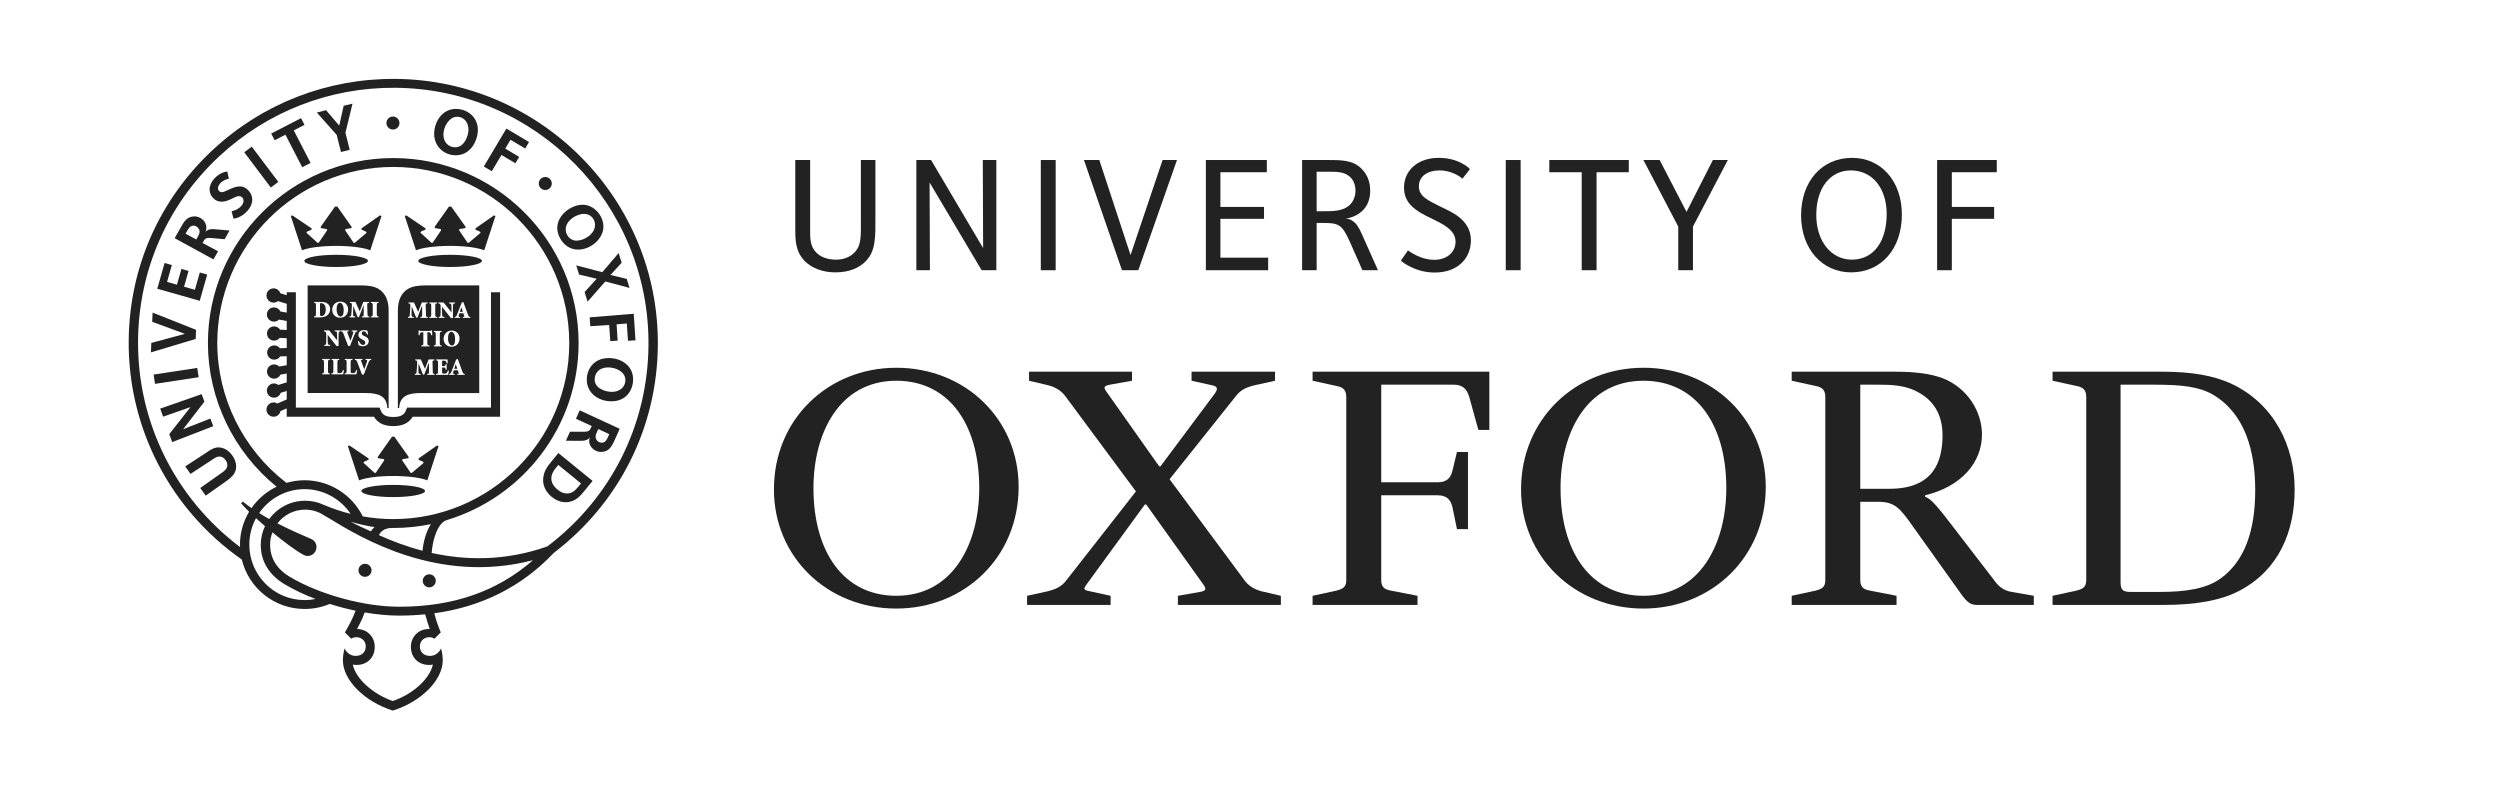 <?xml version="1.0" encoding="UTF-8" standalone="no"?>
<!DOCTYPE svg PUBLIC "-//W3C//DTD SVG 1.1//EN" "http://www.w3.org/Graphics/SVG/1.1/DTD/svg11.dtd">
<svg width="100%" height="100%" viewBox="0 0 466 147" version="1.1" xmlns="http://www.w3.org/2000/svg" xmlns:xlink="http://www.w3.org/1999/xlink" xml:space="preserve" xmlns:serif="http://www.serif.com/" style="fillRule:evenodd;clipRule:evenodd;stroke-linejoin:round;stroke-miterlimit:2;">
    <g>
        <path d="M161.328,48.737C160.188,49.877 158.403,50.77 155.723,50.77C153.537,50.77 151.441,50.092 150.026,48.676C148.177,46.827 148.239,44.487 148.239,42.454L148.239,29.826L151.011,29.826L151.011,42.763C151.011,44.334 150.949,45.873 152.182,47.105C153.013,47.937 154.306,48.399 155.815,48.399C157.325,48.399 158.464,47.875 159.204,47.136C160.59,45.75 160.468,44.179 160.468,40.699L160.468,29.826L163.179,29.826L163.179,40.267C163.178,44.086 163.301,46.766 161.328,48.737Z" style="fill:rgb(34,34,34);fillRule:nonzero;"/>
        <path d="M182.976,50.37L173.275,34.015L173.337,50.37L170.811,50.37L170.811,29.826L173.551,29.826L183.255,46.243L183.193,29.826L185.716,29.826L185.716,50.37L182.976,50.37Z" style="fill:rgb(34,34,34);fillRule:nonzero;"/>
        <rect x="194.005" y="29.826" width="2.771" height="20.544" style="fill:rgb(34,34,34);"/>
        <path d="M212.181,50.37L209.132,50.37L202.048,29.826L204.912,29.826L210.732,47.536L216.709,29.826L219.388,29.826L212.181,50.37Z" style="fill:rgb(34,34,34);fillRule:nonzero;"/>
        <path d="M224.772,50.37L224.772,29.826L236.139,29.826L236.139,32.105L227.483,32.105L227.483,38.573L235.615,38.573L235.615,40.791L227.483,40.791L227.483,48.029L236.384,48.029L236.384,50.37L224.772,50.37Z" style="fill:rgb(34,34,34);fillRule:nonzero;"/>
        <path d="M253.956,50.37L251.584,45.011C250.167,41.839 249.488,41.561 246.717,41.561L245.423,41.561L245.423,50.37L242.713,50.37L242.713,29.826L247.271,29.826C250.013,29.826 252.138,29.796 253.801,31.459C254.818,32.475 255.404,33.831 255.404,35.555C255.404,36.972 255.003,38.173 254.141,39.097C253.402,39.898 252.199,40.576 250.845,40.729C251.523,40.76 252.199,41.16 252.601,41.561C253.216,42.178 253.648,43.163 254.202,44.426L256.852,50.37L253.956,50.37ZM251.769,33.091C250.661,31.982 249.213,32.013 247.549,32.013L245.423,32.013L245.423,39.374L246.38,39.374C248.349,39.374 250.352,39.436 251.646,38.142C252.292,37.496 252.663,36.541 252.663,35.555C252.662,34.445 252.23,33.553 251.769,33.091Z" style="fill:rgb(34,34,34);fillRule:nonzero;"/>
        <path d="M267.435,50.801C263.799,50.801 261.367,48.83 261.121,48.583L262.445,46.673C262.814,46.92 264.816,48.429 267.312,48.429C269.836,48.429 271.316,46.92 271.316,45.041C271.316,42.793 268.8,41.684 266.583,40.606C263.965,39.343 261.707,37.988 261.707,34.969C261.707,31.704 264.354,29.425 268.142,29.425C271.932,29.425 273.811,31.304 273.996,31.519L272.608,33.306C272.363,33.091 270.73,31.766 268.328,31.766C266.08,31.766 264.478,32.875 264.478,34.723C264.478,36.663 266.295,37.382 268.328,38.43C270.145,39.353 274.18,40.76 274.18,44.795C274.179,48.183 271.685,50.801 267.435,50.801Z" style="fill:rgb(34,34,34);fillRule:nonzero;"/>
        <rect x="280.674" y="29.826" width="2.772" height="20.544" style="fill:rgb(34,34,34);"/>
        <path d="M297.601,32.105L297.601,50.37L294.829,50.37L294.829,32.105L288.791,32.105L288.791,29.826L303.606,29.826L303.606,32.105L297.601,32.105Z" style="fill:rgb(34,34,34);fillRule:nonzero;"/>
        <path d="M315.567,42.238L315.567,50.369L312.826,50.369L312.826,42.238L306.327,29.825L309.356,29.825L314.367,39.492L319.281,29.825L322.067,29.825L315.567,42.238Z" style="fill:rgb(34,34,34);fillRule:nonzero;"/>
        <path d="M345.052,50.77C339.632,50.77 335.721,46.365 335.721,40.144C335.721,33.799 339.602,29.425 345.208,29.425C350.69,29.425 354.509,33.799 354.509,39.99C354.509,46.396 350.659,50.77 345.052,50.77ZM345.021,31.766C341.11,31.766 338.554,35.062 338.554,40.082C338.554,45.072 341.419,48.398 345.176,48.398C349.456,48.398 351.675,44.732 351.675,39.897C351.675,35 348.934,31.766 345.021,31.766Z" style="fill:rgb(34,34,34);fillRule:nonzero;"/>
        <path d="M363.821,32.105L363.821,38.573L371.706,38.573L371.706,40.791L363.821,40.791L363.821,50.37L361.08,50.37L361.08,29.826L372.199,29.826L372.199,32.105L363.821,32.105Z" style="fill:rgb(34,34,34);fillRule:nonzero;"/>
        <g>
            <path d="M189.873,90.748C189.873,103.905 179.74,113.435 167.067,113.435C154.165,113.435 144.261,103.784 144.261,91.234C144.261,78.088 154.407,68.55 167.067,68.55C179.986,68.549 189.873,78.193 189.873,90.748ZM182.531,90.989C182.531,79.044 176.855,70.971 167.067,70.971C156.454,70.971 151.629,80.739 151.629,90.989C151.629,102.94 157.301,111.055 167.067,111.055C177.698,111.055 182.531,101.264 182.531,90.989Z" style="fill:rgb(34,34,34);fillRule:nonzero;"/>
            <path d="M329.138,90.748C329.138,103.905 319.001,113.435 306.331,113.435C293.43,113.435 283.524,103.784 283.524,91.234C283.524,78.088 293.666,68.55 306.331,68.55C319.239,68.549 329.138,78.193 329.138,90.748ZM321.783,90.989C321.783,79.044 316.111,70.971 306.331,70.971C295.709,70.971 290.886,80.739 290.886,90.989C290.886,102.94 296.557,111.055 306.331,111.055C316.949,111.055 321.783,101.264 321.783,90.989Z" style="fill:rgb(34,34,34);fillRule:nonzero;"/>
            <path d="M346.756,91.11L352.185,91.11C360.392,91.11 362.087,86.069 362.087,81.11C362.087,77.396 360.513,74.364 356.657,72.671C354.597,71.823 352.668,71.705 350.017,71.705L346.756,71.705L346.756,91.11ZM356.657,98.26C354.121,94.625 353.154,93.531 350.017,93.531L346.756,93.531L346.756,108.032C346.756,109.245 347.118,109.842 348.566,110.09L353.516,111.055L353.516,112.759L333.973,112.759L333.973,111.055L338.432,110.09C339.885,109.721 340.235,109.245 340.235,108.032L340.235,74.007C340.235,72.793 339.765,72.183 338.432,71.943L333.973,70.971L333.973,69.282L353.032,69.282C357.02,69.282 359.793,69.64 362.086,70.491C366.787,72.302 369.439,76.786 369.439,80.985C369.439,86.307 365.464,90.748 358.824,92.323L358.824,92.569C360.157,93.167 360.876,94.028 365.585,100.19L371.619,108.033C372.459,109.246 373.43,110.091 374.991,110.336L379.1,111.056L379.1,112.76L368.606,112.76C367.394,112.76 366.788,112.391 365.705,110.931L356.657,98.26Z" style="fill:rgb(34,34,34);fillRule:nonzero;"/>
            <path d="M271.578,84.254L273.63,84.254L273.63,98.63L271.578,98.63L270.729,94.5C270.379,92.934 269.412,92.322 267.957,92.322L257.463,92.322L257.463,108.032C257.463,109.245 257.826,109.842 259.266,110.09L264.224,111.055L264.224,112.759L244.667,112.759L244.667,111.055L249.125,110.09C250.581,109.721 250.944,109.245 250.944,108.032L250.944,74.007C250.944,72.793 250.458,72.183 249.125,71.943L244.667,70.971L244.667,69.282L277.612,69.282L277.612,80.136L275.566,80.136L273.871,74.008C273.389,72.302 272.417,71.705 270.972,71.705L257.463,71.705L257.463,89.897L267.957,89.897C269.411,89.897 270.379,89.329 270.729,87.766L271.578,84.254Z" style="fill:rgb(34,34,34);fillRule:nonzero;"/>
            <path d="M382.599,112.759L382.599,111.055L387.06,110.09C388.511,109.721 388.875,109.245 388.875,108.032L388.875,74.007C388.875,72.793 388.391,72.183 387.06,71.943L382.599,70.971L382.599,69.282L402.996,69.282C408.544,69.282 412.529,69.998 415.777,71.46C423.991,75.219 427.726,83.288 427.726,91.233C427.726,98.982 424.84,106.206 417.473,110.09C414.095,111.897 409.391,112.759 403.238,112.759L382.599,112.759ZM395.274,71.704L395.274,108.386C395.274,109.966 395.632,110.336 397.204,110.336L402.512,110.336C407.577,110.336 411.32,109.722 413.976,107.789C418.445,104.52 420.373,98.868 420.373,91.356C420.373,84.007 418.444,77.028 412.409,73.514C409.863,72.063 406.614,71.704 401.545,71.704L395.274,71.704Z" style="fill:rgb(34,34,34);fillRule:nonzero;"/>
            <path d="M207.019,111.055L207.019,112.759L191.445,112.759L191.445,111.055L195.304,110.212C196.752,109.842 197.842,109.369 198.695,108.261L211.735,91.602L198.695,74.007C197.842,72.793 196.753,72.183 195.427,71.822L191.816,70.97L191.816,69.281L211.007,69.281L211.007,70.97L206.896,71.704C205.576,71.942 205.697,72.301 206.427,73.271L216.068,86.921L216.314,86.921L226.324,73.513C227.051,72.546 227.051,72.062 225.961,71.822L222.106,70.97L222.106,69.281L237.665,69.281L237.665,70.97L233.813,71.822C232.359,72.183 231.268,72.67 230.428,73.759L218.01,89.329L231.873,108.033C232.721,109.246 233.811,109.843 235.143,110.213L238.752,111.056L238.752,112.76L219.56,112.76L219.56,111.056L223.679,110.336C224.991,110.091 224.868,109.722 224.159,108.753L213.644,94.028L213.408,94.028L202.669,108.753C201.94,109.722 201.824,109.966 203.151,110.213L207.019,111.055Z" style="fill:rgb(34,34,34);fillRule:nonzero;"/>
        </g>
    </g>
    <path d="M91.52,54.474L91.52,75.983L75.875,75.983L75.66,76.514C75.406,77.144 74.945,77.727 73.317,77.727C71.69,77.727 71.23,77.144 70.975,76.514L70.761,75.983L55.149,75.983L55.149,54.474L53.449,54.474L53.449,55.03L52.257,54.664C52.082,54.135 51.589,53.75 51.002,53.75C50.27,53.75 49.673,54.345 49.673,55.079C49.673,55.813 50.27,56.408 51.002,56.408C51.307,56.408 51.585,56.301 51.809,56.127L53.449,56.631L53.449,58.273L52.269,58.062C52.066,57.631 51.644,57.322 51.136,57.297C50.404,57.262 49.78,57.827 49.745,58.56C49.709,59.293 50.276,59.915 51.008,59.951C51.394,59.97 51.746,59.819 52.001,59.568L53.449,59.828L53.449,61.507L52.211,61.452C51.975,61.085 51.564,60.84 51.095,60.84C50.363,60.84 49.766,61.435 49.766,62.168C49.766,62.901 50.363,63.497 51.095,63.497C51.521,63.497 51.896,63.292 52.139,62.98L53.448,63.038L53.448,64.864L52.168,64.91C51.925,64.593 51.547,64.385 51.117,64.385C50.385,64.385 49.789,64.98 49.789,65.713C49.789,66.446 50.385,67.041 51.117,67.041C51.582,67.041 51.991,66.801 52.227,66.438L53.447,66.394L53.447,68.076L52.033,68.319C51.792,68.078 51.46,67.929 51.093,67.929C50.361,67.929 49.764,68.524 49.764,69.257C49.764,69.992 50.361,70.585 51.093,70.585C51.621,70.585 52.074,70.274 52.288,69.828L53.446,69.629L53.446,71.275L51.877,71.754C51.652,71.581 51.375,71.473 51.069,71.473C50.336,71.473 49.74,72.067 49.74,72.801C49.74,73.536 50.336,74.13 51.069,74.13C51.656,74.13 52.149,73.747 52.324,73.217L53.446,72.874L53.446,74.458L51.693,75.214C51.476,75.081 51.218,75.009 50.945,75.019C50.213,75.048 49.641,75.667 49.67,76.4C49.699,77.134 50.32,77.705 51.051,77.675C51.671,77.65 52.17,77.202 52.293,76.622L53.445,76.124L53.445,77.685L69.709,77.685C70.398,78.831 71.564,79.427 73.313,79.427C75.064,79.427 76.228,78.831 76.918,77.685L93.216,77.685L93.216,54.475L91.52,54.475L91.52,54.474Z" style="fill:rgb(34,34,34);fillRule:nonzero;"/>
    <g>
        <ellipse cx="62.659" cy="48.631" rx="5.93" ry="1.137" style="fill:rgb(34,34,34);"/>
        <path d="M70.822,40.15L67.399,42.555L67.37,42.799L68.183,43.164C68.344,43.245 68.346,43.374 68.264,43.452L66.114,45.266L65.909,45.248L64.387,43.003C64.283,42.857 64.32,42.712 64.503,42.682L65.525,42.515L65.525,42.257L62.876,38.512L62.44,38.512L59.791,42.257L59.791,42.515L60.813,42.682C60.996,42.713 61.035,42.858 60.929,43.003L59.406,45.248L59.2,45.267L57.193,43.453C57.111,43.375 57.112,43.245 57.272,43.165L58.086,42.8L58.057,42.556L54.492,40.151L54.203,40.264L56.296,46.66C57.358,46.183 59.799,45.847 62.656,45.833C65.513,45.846 67.955,46.183 69.016,46.66L71.11,40.264L70.822,40.15Z" style="fill:rgb(34,34,34);fillRule:nonzero;"/>
    </g>
    <g>
        <ellipse cx="73.293" cy="91.52" rx="5.93" ry="1.137" style="fill:rgb(34,34,34);"/>
        <path d="M81.456,83.038L78.033,85.444L78.004,85.688L78.817,86.053C78.978,86.133 78.98,86.262 78.898,86.34L76.748,88.155L76.543,88.136L75.021,85.892C74.917,85.746 74.954,85.601 75.138,85.57L76.159,85.404L76.159,85.146L73.509,81.401L73.074,81.401L70.425,85.146L70.425,85.404L71.447,85.57C71.63,85.601 71.669,85.746 71.563,85.892L70.04,88.136L69.836,88.155L67.828,86.34C67.746,86.262 67.748,86.133 67.908,86.053L68.722,85.688L68.691,85.444L65.127,83.038L64.838,83.151L66.932,89.547C67.994,89.069 70.435,88.733 73.292,88.72C76.149,88.733 78.59,89.07 79.652,89.547L81.746,83.151L81.456,83.038Z" style="fill:rgb(34,34,34);fillRule:nonzero;"/>
    </g>
    <g>
        <ellipse cx="83.9" cy="48.631" rx="5.93" ry="1.137" style="fill:rgb(34,34,34);"/>
        <path d="M92.064,40.15L88.641,42.555L88.612,42.799L89.425,43.164C89.586,43.245 89.588,43.374 89.506,43.452L87.356,45.266L87.152,45.248L85.629,43.003C85.525,42.857 85.562,42.712 85.745,42.682L86.768,42.515L86.768,42.257L84.118,38.512L83.681,38.512L81.032,42.257L81.032,42.515L82.054,42.682C82.238,42.713 82.276,42.858 82.17,43.003L80.647,45.248L80.443,45.266L78.435,43.428C78.354,43.35 78.354,43.22 78.514,43.14L79.33,42.798L79.299,42.554L75.734,40.149L75.446,40.262L77.539,46.658C78.601,46.181 81.042,45.845 83.899,45.831C86.757,45.844 89.198,46.181 90.26,46.658L92.353,40.262L92.064,40.15Z" style="fill:rgb(34,34,34);fillRule:nonzero;"/>
    </g>
    <circle cx="73.246" cy="22.934" r="1.216" style="fill:rgb(34,34,34);"/>
    <circle cx="101.639" cy="34.206" r="1.216" style="fill:rgb(34,34,34);"/>
    <g>
        <path d="M59.862,56.505C59.76,56.505 59.703,56.519 59.672,56.536C59.649,56.544 59.646,56.647 59.646,56.757L59.646,58.457C59.646,58.85 59.744,58.926 59.956,58.926C60.337,58.926 60.723,58.506 60.723,57.722C60.722,56.771 60.239,56.505 59.862,56.505Z" style="fill:rgb(34,34,34);fillRule:nonzero;"/>
        <path d="M63.478,58.996C63.859,58.996 64.066,58.628 64.066,57.828C64.066,56.939 63.748,56.448 63.367,56.448C63.027,56.448 62.744,56.837 62.744,57.611C62.743,58.412 63.044,58.996 63.478,58.996Z" style="fill:rgb(34,34,34);fillRule:nonzero;"/>
        <path d="M72.44,57.824C72.44,56.04 71.836,54.602 70.53,53.834C69.712,53.353 68.603,53.196 67.236,53.196L57.342,53.194L57.342,73.261L68.115,73.261C70.609,73.261 72.075,73.823 72.203,76.06L72.442,76.06L72.44,57.824ZM65.141,58.988C65.354,58.969 65.437,58.926 65.464,58.761C65.487,58.624 65.512,58.39 65.534,57.987L65.583,57.094C65.614,56.537 65.579,56.488 65.229,56.457L65.229,56.284L66.269,56.284L67.043,58.037L67.72,56.284L68.795,56.284L68.795,56.457C68.459,56.488 68.442,56.506 68.454,56.971L68.498,58.453C68.512,58.944 68.519,58.957 68.839,58.989L68.839,59.16L67.454,59.16L67.454,58.989C67.785,58.957 67.799,58.944 67.795,58.453L67.781,56.895L67.763,56.895L66.909,59.112L66.67,59.112L65.86,57.05L65.851,57.05L65.82,58.032C65.806,58.412 65.811,58.624 65.829,58.761C65.847,58.926 65.944,58.966 66.231,58.988L66.231,59.159L65.138,59.159L65.138,58.988L65.141,58.988ZM67.648,63.336L67.582,63.304C67.22,63.136 66.808,62.906 66.808,62.433C66.808,61.933 67.17,61.526 67.866,61.526C68.003,61.526 68.145,61.544 68.273,61.58C68.374,61.606 68.445,61.623 68.502,61.642C68.52,61.814 68.551,62.031 68.6,62.331L68.405,62.362C68.307,62.07 68.153,61.756 67.803,61.756C67.577,61.756 67.418,61.928 67.418,62.141C67.418,62.362 67.59,62.49 67.873,62.619L67.971,62.663C68.379,62.849 68.728,63.075 68.728,63.592C68.728,64.136 68.29,64.534 67.605,64.534C67.428,64.534 67.246,64.499 67.126,64.459C66.995,64.414 66.901,64.379 66.849,64.352C66.814,64.148 66.755,63.91 66.702,63.613L66.897,63.555C66.989,63.812 67.251,64.303 67.684,64.303C67.914,64.303 68.091,64.152 68.091,63.865C68.09,63.607 67.917,63.461 67.648,63.336ZM64.735,61.996C64.815,62.243 65.165,63.116 65.329,63.549C65.466,63.173 65.749,62.327 65.819,62.12C65.913,61.849 65.885,61.801 65.686,61.78L65.553,61.766L65.553,61.593L66.625,61.593L66.625,61.766C66.371,61.797 66.311,61.819 66.137,62.222C66.112,62.283 65.572,63.597 65.24,64.5L64.899,64.5C64.593,63.704 64.178,62.61 64.018,62.194C63.874,61.814 63.784,61.792 63.571,61.765L63.571,61.592L65.001,61.592L65.001,61.765L64.851,61.782C64.687,61.801 64.687,61.84 64.735,61.996ZM63.455,56.217C64.265,56.217 64.89,56.81 64.89,57.686C64.89,58.633 64.243,59.225 63.394,59.225C62.5,59.225 61.92,58.575 61.92,57.761C61.92,57.044 62.398,56.217 63.455,56.217ZM58.535,59.159L58.535,58.988C58.858,58.96 58.893,58.93 58.893,58.452L58.893,56.991C58.893,56.514 58.858,56.482 58.57,56.456L58.57,56.283L59.862,56.283C60.407,56.283 60.858,56.39 61.153,56.677C61.362,56.876 61.535,57.203 61.535,57.584C61.535,58.686 60.698,59.159 59.677,59.159L58.535,59.159ZM61.479,67.075C61.174,67.101 61.139,67.132 61.139,67.61L61.139,69.07C61.139,69.548 61.174,69.579 61.479,69.606L61.479,69.778L60.046,69.778L60.046,69.606C60.351,69.579 60.387,69.547 60.387,69.07L60.387,67.61C60.387,67.132 60.351,67.102 60.046,67.075L60.046,66.902L61.479,66.902L61.479,67.075ZM61.55,64.469L60.448,64.469L60.448,64.297C60.643,64.287 60.758,64.226 60.78,64.07C60.798,63.933 60.815,63.69 60.815,63.225L60.815,62.411C60.815,62.084 60.805,62.026 60.717,61.902C60.651,61.809 60.54,61.779 60.381,61.765L60.381,61.592L61.36,61.592L62.833,63.428L62.841,63.428L62.841,62.835C62.841,62.37 62.824,62.127 62.807,61.99C62.785,61.836 62.665,61.778 62.373,61.764L62.373,61.591L63.501,61.591L63.501,61.764C63.28,61.773 63.165,61.835 63.144,61.99C63.126,62.127 63.107,62.37 63.107,62.835L63.107,64.5L62.727,64.5L61.09,62.411L61.081,62.411L61.081,63.225C61.081,63.69 61.099,63.933 61.116,64.07C61.139,64.225 61.258,64.283 61.55,64.297L61.55,64.469ZM63.962,69.778L61.769,69.778L61.769,69.606C62.105,69.579 62.14,69.547 62.14,69.07L62.14,67.61C62.14,67.132 62.105,67.102 61.808,67.075L61.808,66.902L63.246,66.902L63.246,67.075C62.928,67.101 62.892,67.132 62.892,67.61L62.892,69.128C62.892,69.358 62.901,69.468 62.98,69.508C63.052,69.544 63.154,69.548 63.291,69.548C63.433,69.548 63.623,69.535 63.716,69.42C63.786,69.337 63.862,69.217 63.933,68.982L64.123,69.013C64.095,69.181 64.003,69.641 63.962,69.778ZM66.431,69.778L64.237,69.778L64.237,69.606C64.574,69.579 64.609,69.547 64.609,69.07L64.609,67.61C64.609,67.132 64.574,67.102 64.277,67.075L64.277,66.902L65.715,66.902L65.715,67.075C65.396,67.101 65.361,67.132 65.361,67.61L65.361,69.128C65.361,69.358 65.371,69.468 65.451,69.508C65.521,69.544 65.623,69.548 65.76,69.548C65.902,69.548 66.092,69.535 66.185,69.42C66.256,69.337 66.331,69.217 66.402,68.982L66.592,69.013C66.566,69.181 66.472,69.641 66.431,69.778ZM69.201,67.075C68.948,67.106 68.887,67.128 68.714,67.531C68.688,67.593 68.148,68.907 67.816,69.809L67.475,69.809C67.168,69.013 66.753,67.919 66.594,67.503C66.447,67.123 66.36,67.101 66.147,67.074L66.147,66.901L67.577,66.901L67.577,67.074L67.427,67.091C67.263,67.109 67.263,67.149 67.312,67.304C67.392,67.551 67.742,68.424 67.906,68.857C68.043,68.481 68.326,67.636 68.396,67.428C68.489,67.158 68.462,67.109 68.263,67.087L68.13,67.074L68.13,66.901L69.201,66.901L69.201,67.075ZM70.574,56.456C70.267,56.482 70.233,56.514 70.233,56.991L70.233,58.452C70.233,58.93 70.267,58.96 70.574,58.988L70.574,59.159L69.14,59.159L69.14,58.988C69.445,58.96 69.48,58.93 69.48,58.452L69.48,56.991C69.48,56.514 69.445,56.482 69.14,56.456L69.14,56.283L70.574,56.283L70.574,56.456Z" style="fill:rgb(34,34,34);fillRule:nonzero;"/>
    </g>
    <g>
        <path d="M85.986,57.278L85.713,58.123L86.279,58.123L86,57.278L85.986,57.278Z" style="fill:rgb(34,34,34);fillRule:nonzero;"/>
        <path d="M83.51,63.016C83.51,63.817 83.811,64.402 84.244,64.402C84.625,64.402 84.833,64.034 84.833,63.233C84.833,62.343 84.516,61.853 84.134,61.853C83.793,61.853 83.51,62.242 83.51,63.016Z" style="fill:rgb(34,34,34);fillRule:nonzero;"/>
        <path d="M84.947,67.897L84.674,68.742L85.24,68.742L84.961,67.897L84.947,67.897Z" style="fill:rgb(34,34,34);fillRule:nonzero;"/>
        <path d="M79.367,53.196C78.002,53.196 76.892,53.353 76.074,53.834C74.767,54.602 74.164,56.04 74.164,57.824L74.163,76.061L74.401,76.061C74.529,73.824 75.996,73.262 78.489,73.262L89.332,73.262L89.332,53.195L79.367,53.196ZM81.7,56.379L82.678,56.379L84.151,58.215L84.159,58.215L84.159,57.622C84.159,57.157 84.142,56.914 84.125,56.777C84.102,56.623 83.983,56.565 83.691,56.552L83.691,56.379L84.819,56.379L84.819,56.552C84.598,56.56 84.483,56.623 84.461,56.777C84.444,56.914 84.425,57.157 84.425,57.622L84.425,59.286L84.046,59.286L82.408,57.197L82.399,57.197L82.399,58.011C82.399,58.475 82.417,58.719 82.434,58.856C82.457,59.011 82.576,59.068 82.868,59.083L82.868,59.255L81.767,59.255L81.767,59.083C81.961,59.073 82.076,59.012 82.097,58.856C82.116,58.719 82.133,58.475 82.133,58.011L82.133,57.197C82.133,56.87 82.123,56.812 82.035,56.689C81.969,56.596 81.857,56.565 81.7,56.552L81.7,56.379ZM85.656,63.092C85.656,64.039 85.01,64.631 84.16,64.631C83.267,64.631 82.687,63.981 82.687,63.167C82.687,62.45 83.164,61.623 84.221,61.623C85.032,61.623 85.656,62.216 85.656,63.092ZM82.318,64.393L82.318,64.565L80.884,64.565L80.884,64.393C81.189,64.366 81.224,64.334 81.224,63.857L81.224,62.397C81.224,61.919 81.189,61.888 80.884,61.862L80.884,61.689L82.318,61.689L82.318,61.862C82.011,61.888 81.977,61.919 81.977,62.397L81.977,63.857C81.978,64.335 82.012,64.366 82.318,64.393ZM80.04,59.084C80.346,59.057 80.381,59.026 80.381,58.548L80.381,57.087C80.381,56.61 80.346,56.578 80.04,56.552L80.04,56.379L81.473,56.379L81.473,56.552C81.168,56.578 81.133,56.609 81.133,57.087L81.133,58.548C81.133,59.026 81.168,59.057 81.473,59.084L81.473,59.256L80.04,59.256L80.04,59.084ZM80.066,64.393L80.066,64.565L78.52,64.565L78.52,64.393C78.874,64.366 78.909,64.334 78.909,63.857L78.909,61.919L78.834,61.919C78.538,61.919 78.417,61.973 78.347,62.053C78.294,62.118 78.242,62.234 78.183,62.482L77.997,62.482C78.016,62.11 78.042,61.805 78.05,61.58L78.188,61.58C78.255,61.681 78.298,61.69 78.417,61.69L80.183,61.69C80.298,61.69 80.32,61.664 80.392,61.58L80.529,61.58C80.533,61.766 80.555,62.142 80.577,62.469L80.383,62.483C80.317,62.218 80.269,62.102 80.202,62.027C80.127,61.947 79.98,61.921 79.768,61.921L79.66,61.921L79.66,63.859C79.66,64.335 79.696,64.366 80.066,64.393ZM77.133,59.256L76.041,59.256L76.041,59.084C76.253,59.066 76.337,59.022 76.363,58.857C76.385,58.72 76.412,58.485 76.433,58.083L76.482,57.19C76.513,56.633 76.478,56.584 76.128,56.553L76.128,56.38L77.167,56.38L77.942,58.133L78.62,56.38L79.695,56.38L79.695,56.553C79.358,56.584 79.34,56.601 79.353,57.066L79.397,58.548C79.411,59.039 79.419,59.052 79.738,59.084L79.738,59.256L78.354,59.256L78.354,59.084C78.684,59.052 78.699,59.039 78.694,58.548L78.68,56.99L78.662,56.99L77.808,59.207L77.569,59.207L76.759,57.145L76.75,57.145L76.72,58.128C76.705,58.508 76.71,58.72 76.728,58.857C76.746,59.021 76.843,59.061 77.13,59.084L77.13,59.256L77.133,59.256ZM81.01,69.875L79.625,69.875L79.625,69.703C79.957,69.672 79.971,69.658 79.965,69.167L79.953,67.609L79.935,67.609L79.08,69.826L78.843,69.826L78.033,67.764L78.023,67.764L77.993,68.746C77.979,69.126 77.984,69.338 78.002,69.475C78.02,69.639 78.115,69.679 78.404,69.702L78.404,69.874L77.31,69.874L77.31,69.702C77.523,69.683 77.607,69.64 77.634,69.475C77.655,69.338 77.682,69.103 77.703,68.701L77.753,67.807C77.784,67.249 77.748,67.201 77.399,67.17L77.399,66.997L78.439,66.997L79.213,68.749L79.89,66.997L80.966,66.997L80.966,67.17C80.63,67.201 80.613,67.219 80.624,67.683L80.669,69.165C80.682,69.656 80.69,69.669 81.009,69.701L81.009,69.875L81.01,69.875ZM83.527,69.875L81.275,69.875L81.275,69.703C81.615,69.676 81.65,69.644 81.65,69.167L81.65,67.706C81.65,67.228 81.615,67.198 81.32,67.171L81.32,66.998L83.416,66.998C83.421,67.074 83.443,67.397 83.465,67.728L83.271,67.742C83.226,67.525 83.178,67.402 83.107,67.33C83.038,67.255 82.891,67.228 82.657,67.228L82.582,67.228C82.413,67.228 82.405,67.228 82.405,67.383L82.405,68.237L82.626,68.237C83.006,68.237 83.019,68.211 83.064,67.874L83.259,67.874L83.259,68.918L83.064,68.918C83.019,68.529 83.006,68.503 82.626,68.503L82.405,68.503L82.405,69.224C82.405,69.455 82.413,69.564 82.493,69.604C82.564,69.64 82.665,69.644 82.803,69.644C82.98,69.644 83.175,69.618 83.272,69.512C83.347,69.432 83.422,69.269 83.49,69.056L83.683,69.087C83.66,69.304 83.568,69.755 83.527,69.875ZM86.626,69.875L85.235,69.875L85.235,69.703L85.369,69.684C85.531,69.662 85.54,69.618 85.483,69.458L85.324,69.007L84.598,69.007L84.464,69.432C84.407,69.622 84.407,69.666 84.611,69.688L84.74,69.702L84.74,69.874L83.709,69.874L83.709,69.702C83.935,69.671 84.001,69.652 84.147,69.281L85.033,66.994L85.339,66.932L85.64,67.768C85.83,68.295 86.019,68.817 86.187,69.268C86.33,69.652 86.41,69.674 86.626,69.702L86.626,69.875ZM87.666,59.256L86.273,59.256L86.273,59.084L86.408,59.066C86.57,59.044 86.579,58.999 86.521,58.84L86.363,58.389L85.636,58.389L85.503,58.814C85.446,59.005 85.446,59.048 85.649,59.07L85.777,59.084L85.777,59.256L84.748,59.256L84.748,59.084C84.973,59.052 85.041,59.034 85.187,58.663L86.072,56.376L86.377,56.314L86.677,57.15C86.868,57.676 87.059,58.199 87.226,58.65C87.369,59.034 87.449,59.057 87.666,59.084L87.666,59.256Z" style="fill:rgb(34,34,34);fillRule:nonzero;"/>
    </g>
    <circle cx="68.04" cy="106.303" r="1.216" style="fill:rgb(34,34,34);"/>
    <circle cx="80.015" cy="108.266" r="1.216" style="fill:rgb(34,34,34);"/>
    <path d="M40.732,83.395C41.148,83.397 42.325,83.51 43.322,84.928C43.732,85.51 44.023,86.198 44.021,86.917C44.019,88.107 43.439,88.796 42.042,89.778L38.336,92.393L37.328,90.958L41.478,88.03C41.862,87.76 42.374,87.317 42.375,86.748C42.375,86.435 42.333,86.18 42.049,85.775C41.609,85.149 41.148,85.096 40.856,85.095C40.416,85.094 40,85.36 39.107,85.988L35.511,88.333L34.531,86.939L38.349,84.44C39.358,83.732 40.009,83.391 40.732,83.395Z" style="fill:rgb(34,34,34);fillRule:nonzero;"/>
    <path d="M34.133,80.006L39.206,78.016L39.753,79.438L32.095,82.407L31.553,80.924L35.515,75.878L30.406,77.663L29.861,76.168L37.589,73.466L38.102,74.868L34.133,80.006Z" style="fill:rgb(34,34,34);fillRule:nonzero;"/>
    <path d="M28.629,69.819L36.764,68.581L37.028,70.313L28.892,71.55L28.629,69.819Z" style="fill:rgb(34,34,34);fillRule:nonzero;"/>
    <path d="M36.473,63.18L28.131,65.68L28.205,63.916L34.463,62.23L28.371,59.985L28.443,58.271L36.544,61.478L36.473,63.18Z" style="fill:rgb(34,34,34);fillRule:nonzero;"/>
    <path d="M29.316,53.817L30.68,49.023L32.033,49.408L31.142,52.541L32.981,53.065L33.818,50.123L35.147,50.5L34.309,53.443L36.326,54.017L37.244,50.789L38.621,51.18L37.23,56.069L29.316,53.817Z" style="fill:rgb(34,34,34);fillRule:nonzero;"/>
    <path d="M41.882,44.586L39.444,44.371C38.29,44.264 38.178,44.54 37.853,45.123L37.756,45.294L40.649,46.832L39.79,48.354L32.555,44.394L33.741,42.311C34.276,41.352 34.846,40.332 36.294,40.332C37.203,40.332 38.468,41.096 38.468,42.47C38.468,42.714 38.409,42.971 38.307,43.241C38.633,42.772 39.222,42.702 39.757,42.708C40.055,42.71 40.346,42.755 40.587,42.775L42.783,42.968L41.882,44.586ZM35.807,42.095C35.388,42.213 35.17,42.537 34.857,43.097L34.586,43.563L36.582,44.639L36.918,44.035C37.201,43.529 37.263,43.239 37.163,42.887C37.087,42.618 36.834,42.336 36.587,42.198C36.297,42.036 36.009,42.037 35.807,42.095Z" style="fill:rgb(34,34,34);fillRule:nonzero;"/>
    <path d="M45.526,28.384L46.925,27.33L51.877,33.901L50.479,34.956L45.526,28.384Z" style="fill:rgb(34,34,34);fillRule:nonzero;"/>
    <path d="M54.761,24.304L57.888,30.368L56.331,31.171L53.204,25.107L51.198,26.142L50.553,24.892L56.113,22.025L56.757,23.275L54.761,24.304Z" style="fill:rgb(34,34,34);fillRule:nonzero;"/>
    <path d="M64.392,24.744L65.185,27.928L63.558,28.334L62.764,25.149L59.054,20.975L60.778,20.545L63.232,23.416L64.057,19.722L65.71,19.317L64.392,24.744Z" style="fill:rgb(34,34,34);fillRule:nonzero;"/>
    <path d="M94.178,27.7L96.776,29.246L96.069,30.434L93.472,28.888L91.666,31.919L90.182,31.036L94.393,23.965L98.611,26.477L97.892,27.685L95.158,26.057L94.178,27.7Z" style="fill:rgb(34,34,34);fillRule:nonzero;"/>
    <path d="M108.967,54.435L111.217,51.959L107.95,51.186L107.412,49.467L112.269,50.737L115.315,47.172L115.879,48.973L113.789,51.256L116.824,51.987L117.349,53.671L112.833,52.462L109.526,56.226L108.967,54.435Z" style="fill:rgb(34,34,34);fillRule:nonzero;"/>
    <path d="M116.839,60.3L114.93,60.454L115.133,63.494L113.754,63.586L113.551,60.57L110.032,60.807L109.913,59.154L118.128,58.482L118.456,63.43L117.052,63.524L116.839,60.3Z" style="fill:rgb(34,34,34);fillRule:nonzero;"/>
    <path d="M122.622,64.337C122.843,37.191 100.898,14.926 73.705,14.706C60.998,14.603 48.892,19.317 39.617,27.979C29.65,37.289 24.099,49.918 23.989,63.539C23.857,79.781 31.736,94.985 45.071,104.299C46.337,109.574 51.099,113.512 56.779,113.512C58.404,113.512 59.978,113.195 61.463,112.572C63.044,113.073 64.665,113.497 66.282,113.836C65.757,115.281 65.012,116.643 64.287,117.876L65.468,119.056C65.75,118.868 66.081,118.777 66.414,118.775C67.317,118.775 68.182,119.393 68.175,120.507C68.175,121.413 67.564,122.263 66.294,122.261C65.606,122.261 64.714,121.898 64.233,120.866C64.233,120.866 63.913,121.87 63.913,123.079C63.913,126.739 67.892,130.769 73.215,132.456C78.569,130.782 82.531,126.739 82.531,123.079C82.531,121.87 82.211,120.866 82.211,120.866C81.731,121.897 80.838,122.261 80.149,122.261C78.88,122.263 78.269,121.413 78.269,120.507C78.262,119.393 79.126,118.775 80.029,118.775C80.361,118.777 80.693,118.869 80.976,119.056L82.06,117.978L82.087,117.962L82.132,117.905C82.138,117.909 82.144,117.909 82.148,117.913L82.15,117.884L82.156,117.876L82.152,117.866L82.152,117.864C81.619,116.589 81.23,115.425 80.957,114.315C89.787,113.105 97.24,109.356 103.174,103.12L103.164,103.108C115.408,93.799 122.496,79.716 122.622,64.337ZM56.778,111.856C51.096,111.856 46.475,107.217 46.475,101.516C46.475,99.733 46.926,98.055 47.72,96.59C48.247,97.069 48.81,97.566 49.395,98.068C48.893,99.128 48.604,100.305 48.604,101.551C48.604,104.647 50.165,107.203 53.116,108.944C54.828,109.955 56.771,110.864 58.829,111.653C58.159,111.788 57.474,111.856 56.778,111.856ZM73.305,96.758C71.377,96.758 69.479,96.583 67.613,96.256C65.602,92.16 61.361,89.518 56.779,89.518C55.605,89.518 54.472,89.694 53.398,90.007C45.315,83.814 40.502,74.137 40.502,63.938C40.502,45.842 55.218,31.119 73.305,31.119C91.393,31.119 106.108,45.842 106.108,63.938C106.108,82.036 91.393,96.758 73.305,96.758ZM80.305,97.703C79.455,99.073 78.934,100.854 78.754,102.657C75.75,101.87 73.019,100.831 70.623,99.745C70.955,99.052 71.732,98.409 73.057,98.409C73.141,98.409 73.222,98.415 73.305,98.415C75.702,98.415 78.043,98.169 80.305,97.703ZM69.814,98.242C69.543,98.481 69.316,98.751 69.131,99.041C68.077,98.595 66.046,97.645 65.387,97.249C66.429,97.585 68.758,98.137 69.814,98.242ZM56.778,91.174C60.229,91.174 63.461,92.945 65.356,95.784C63.69,95.369 62.053,94.825 60.459,94.145L60.454,94.155L60.407,94.129C59.296,93.604 58.104,93.338 56.868,93.338C54.119,93.338 51.686,94.684 50.183,96.742C49.554,96.392 48.926,96.025 48.308,95.64C50.17,92.946 53.271,91.174 56.778,91.174ZM79.884,117.249C77.993,117.249 76.59,118.723 76.59,120.544C76.59,122.668 78.076,123.946 79.992,123.946C80.23,123.946 80.463,123.919 80.687,123.872C80.116,126.52 76.986,129.388 73.214,130.671C69.508,129.388 66.326,126.521 65.756,123.872C65.981,123.919 66.213,123.946 66.451,123.946C68.366,123.946 69.852,122.668 69.852,120.544C69.852,118.723 68.45,117.249 66.558,117.249C67.035,116.372 67.576,115.292 67.976,114.159C70.202,114.542 72.393,114.751 74.434,114.751C76.08,114.751 77.682,114.665 79.246,114.511C79.457,115.317 79.965,116.861 80.1,117.263C80.033,117.254 79.963,117.249 79.884,117.249ZM74.436,113.093C67.869,113.093 59.67,110.86 54.037,107.537C52.355,106.545 50.349,104.7 50.349,101.551C50.349,100.733 50.506,99.951 50.779,99.229C52.907,100.981 55.088,102.608 56.465,103.364C56.789,103.542 56.977,103.629 57.354,103.629C58.258,103.629 58.993,102.893 58.993,101.984C58.993,101.29 58.616,100.727 57.993,100.456C56.812,99.938 54.364,98.925 51.71,97.56C52.903,96.004 54.768,94.998 56.868,94.998C57.833,94.998 58.763,95.205 59.631,95.614L61.424,96.66C67.124,100.142 81.694,109.037 99.349,104.417C92.68,110.24 84.499,113.093 74.436,113.093ZM102.024,101.853C94.133,104.635 86.764,104.457 80.462,103.068C80.663,100.37 81.668,97.38 83.331,96.929C97.506,92.631 107.853,79.469 107.853,63.938C107.853,44.928 92.354,29.462 73.305,29.462C54.255,29.462 38.756,44.928 38.756,63.938C38.756,74.321 43.513,84.2 51.557,90.719C49.672,91.626 48.064,93.01 46.879,94.707C46.313,94.313 45.767,93.906 45.258,93.488L44.936,93.811C45.286,94.234 45.806,94.777 46.437,95.388C45.357,97.182 44.729,99.275 44.729,101.515C44.729,101.669 44.747,101.819 44.752,101.971C32.692,92.906 25.61,78.7 25.733,63.551C25.84,50.372 31.205,38.158 40.84,29.159C49.782,20.807 61.449,16.263 73.69,16.362C99.92,16.574 121.088,38.09 120.876,64.324C120.756,79.222 113.887,92.86 102.024,101.853Z" style="fill:rgb(34,34,34);fillRule:nonzero;"/>
    <path d="M47.021,37.218C47.021,37.923 46.713,38.667 46.097,39.34C44.914,40.633 43.653,40.751 43.523,40.748L43.165,39.384C43.363,39.331 44.29,39.142 44.947,38.422C45.244,38.097 45.398,37.751 45.398,37.445C45.398,37.12 45.184,36.556 44.514,36.556C43.799,36.556 42.603,37.592 41.377,37.592C40.906,37.592 40.383,37.526 39.838,37.026C39.312,36.545 39.068,35.93 39.068,35.306C39.068,34.624 39.38,33.907 39.958,33.274C41.057,32.073 42.266,31.975 42.371,31.971L42.666,33.31C42.527,33.334 41.628,33.531 41.07,34.141C40.783,34.454 40.631,34.795 40.631,35.094C40.631,35.418 40.837,35.815 41.372,35.823C41.96,35.83 43.44,34.748 44.643,34.748C45.201,34.748 45.607,34.847 46.171,35.364C46.738,35.881 47.021,36.532 47.021,37.218Z" style="fill:rgb(34,34,34);fillRule:nonzero;"/>
    <path d="M84.93,28.944C82.83,28.944 80.926,27.345 80.926,24.941C80.926,22.794 82.365,20.303 84.979,20.303C87.106,20.303 89.075,21.806 89.075,24.224C89.074,26.044 87.846,28.944 84.93,28.944ZM87.32,24.202C87.32,23.634 87.191,23.039 86.846,22.578C86.49,22.099 85.904,21.764 85.208,21.764C83.733,21.764 82.653,23.594 82.653,25.104C82.653,26.506 83.6,27.459 84.872,27.459C86.541,27.46 87.32,25.292 87.32,24.202Z" style="fill:rgb(34,34,34);fillRule:nonzero;"/>
    <path d="M107.758,46.526C105.253,46.526 103.873,44.113 103.873,42.494C103.873,40.039 106.515,38.163 108.579,38.163C110.829,38.163 112.48,40.303 112.48,42.242C112.481,44.446 110.178,46.526 107.758,46.526ZM107.465,44.857C108.91,44.857 110.914,43.607 110.914,41.924C110.914,40.765 110.014,39.861 108.859,39.861C107.507,39.861 105.446,41.063 105.446,42.76C105.446,43.665 106.138,44.857 107.465,44.857Z" style="fill:rgb(34,34,34);fillRule:nonzero;"/>
    <path d="M109.377,70.768C109.377,68.736 110.753,66.739 113.488,66.739C115.788,66.739 118.011,68.157 118.011,70.703C118.011,72.794 116.671,74.804 113.954,74.804C111.631,74.804 109.377,73.336 109.377,70.768ZM114.045,73.046C115.504,73.046 116.573,72.153 116.573,70.843C116.573,69.279 114.761,68.483 113.364,68.483C111.574,68.483 110.847,69.647 110.847,70.741C110.848,72.454 112.947,73.046 114.045,73.046Z" style="fill:rgb(34,34,34);fillRule:nonzero;"/>
    <path d="M106.247,80.469L108.694,80.479C109.854,80.489 109.943,80.205 110.218,79.598L110.299,79.418L107.355,78.051L108.061,76.489L115.51,79.927L114.555,82.071C113.902,83.513 113.343,84.241 111.978,84.241C111.101,84.241 109.814,83.512 109.824,82.171C109.826,81.965 109.854,81.744 109.921,81.509C109.483,82.27 108.38,82.164 107.69,82.164L105.486,82.154L106.247,80.469ZM111.02,81.385C111.02,82.014 111.548,82.514 112.136,82.514C112.662,82.514 112.991,82.225 113.299,81.541L113.558,80.926L111.524,79.971L111.185,80.73C111.072,80.979 111.02,81.198 111.02,81.385Z" style="fill:rgb(34,34,34);fillRule:nonzero;"/>
    <path d="M101.238,89.569C101.238,87.885 102.018,86.969 103.006,85.753L104.074,84.443L110.457,89.637L109.023,91.397C108.214,92.391 107.261,93.615 105.429,93.615C104.387,93.615 103.472,93.132 102.824,92.604C102.014,91.945 101.238,90.827 101.238,89.569ZM105.622,91.983C106.491,91.983 106.994,91.722 107.992,90.496L108.304,90.113L104.064,86.663L103.543,87.304C103.033,87.933 102.768,88.55 102.768,89.146C102.768,89.937 103.16,90.634 103.961,91.289C104.539,91.756 105.07,91.983 105.622,91.983Z" style="fill:rgb(34,34,34);fillRule:nonzero;"/>
</svg>
